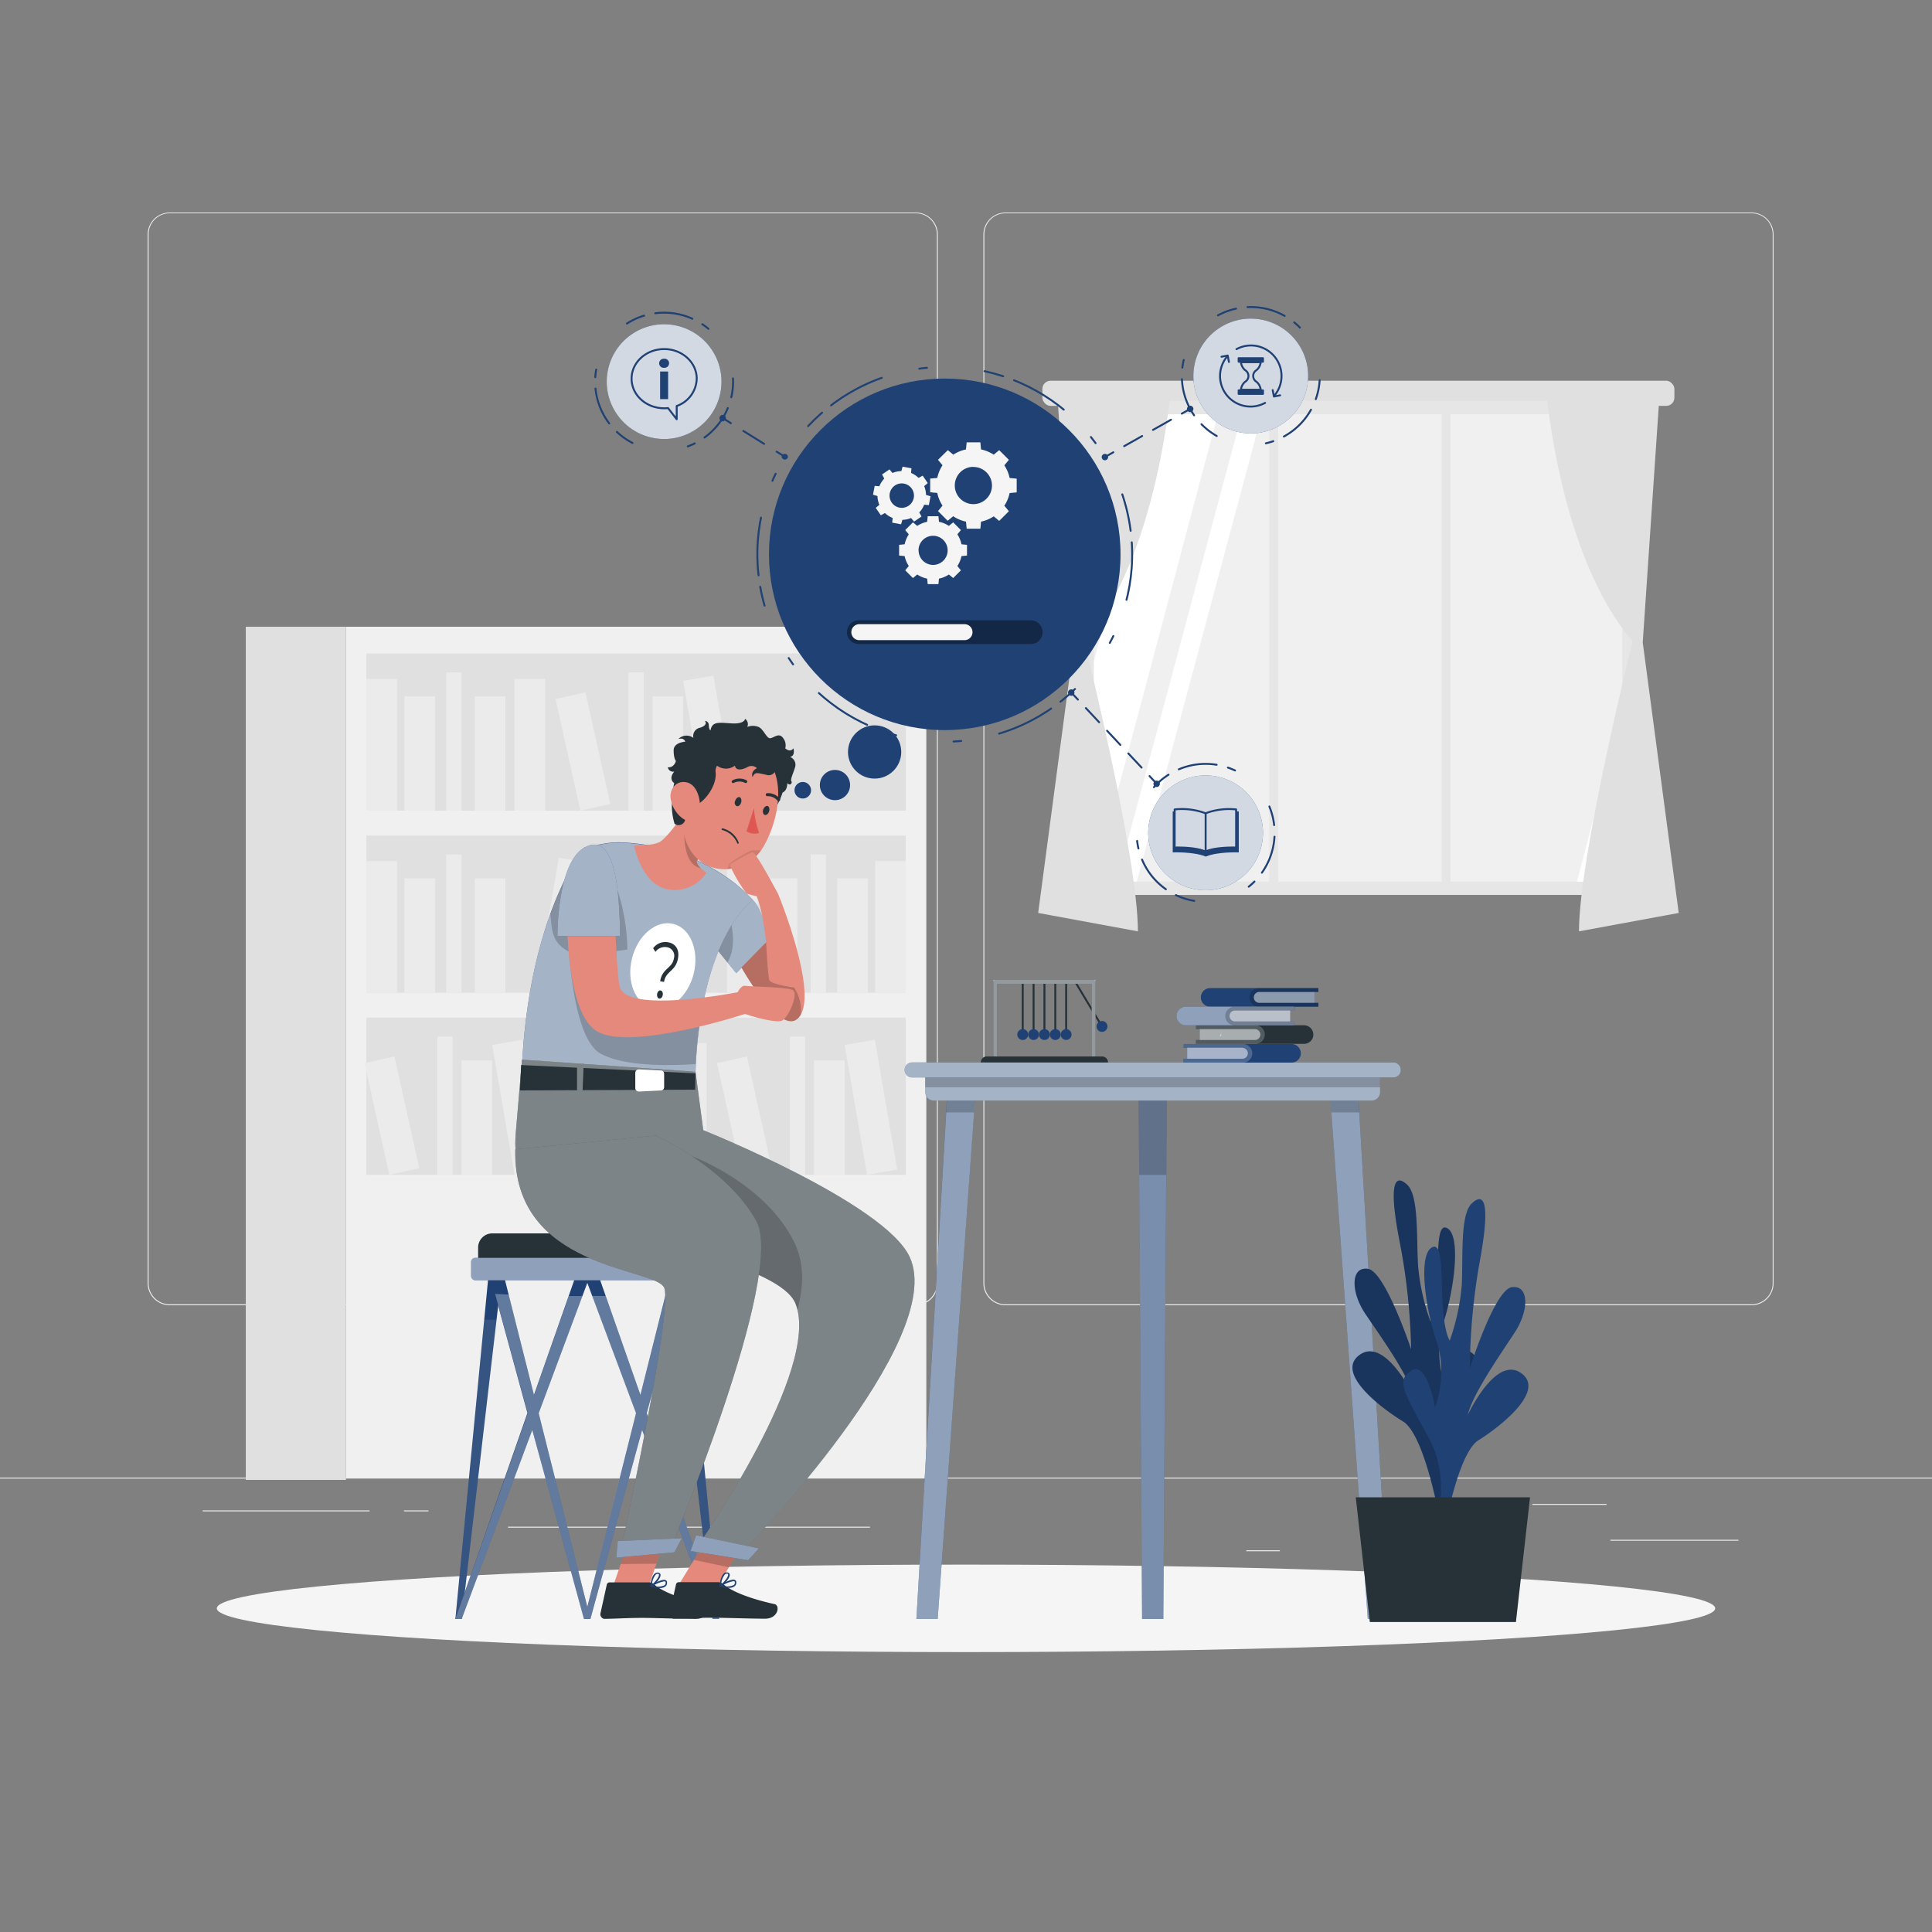 <svg xmlns="http://www.w3.org/2000/svg" viewBox="0 0 500 500"><rect x="0" y="0" width="500" height="500" fill="#808080" stroke="none"/><g id="freepik--background-complete--inject-22"><rect y="382.4" width="500" height="0.25" style="fill:#ebebeb"></rect><rect x="416.78" y="398.49" width="33.12" height="0.25" style="fill:#ebebeb"></rect><rect x="322.53" y="401.21" width="8.69" height="0.25" style="fill:#ebebeb"></rect><rect x="396.59" y="389.21" width="19.19" height="0.25" style="fill:#ebebeb"></rect><rect x="52.46" y="390.89" width="43.19" height="0.25" style="fill:#ebebeb"></rect><rect x="104.56" y="390.89" width="6.33" height="0.25" style="fill:#ebebeb"></rect><rect x="131.47" y="395.11" width="93.68" height="0.25" style="fill:#ebebeb"></rect><path d="M237,337.8H43.91a5.71,5.71,0,0,1-5.7-5.71V60.66A5.71,5.71,0,0,1,43.91,55H237a5.71,5.71,0,0,1,5.71,5.71V332.09A5.71,5.71,0,0,1,237,337.8ZM43.91,55.2a5.46,5.46,0,0,0-5.45,5.46V332.09a5.46,5.46,0,0,0,5.45,5.46H237a5.47,5.47,0,0,0,5.46-5.46V60.66A5.47,5.47,0,0,0,237,55.2Z" style="fill:#ebebeb"></path><path d="M453.31,337.8H260.21a5.72,5.72,0,0,1-5.71-5.71V60.66A5.72,5.72,0,0,1,260.21,55h193.1A5.71,5.71,0,0,1,459,60.66V332.09A5.71,5.71,0,0,1,453.31,337.8ZM260.21,55.2a5.47,5.47,0,0,0-5.46,5.46V332.09a5.47,5.47,0,0,0,5.46,5.46h193.1a5.47,5.47,0,0,0,5.46-5.46V60.66a5.47,5.47,0,0,0-5.46-5.46Z" style="fill:#ebebeb"></path><rect x="89.52" y="162.2" width="150.21" height="220.23" style="fill:#f0f0f0"></rect><rect x="94.83" y="169.13" width="139.59" height="40.67" style="fill:#e0e0e0"></rect><rect x="94.83" y="175.72" width="7.93" height="34.09" style="fill:#ebebeb"></rect><rect x="133.17" y="175.72" width="7.93" height="34.09" style="fill:#ebebeb"></rect><rect x="179.65" y="175.29" width="7.93" height="34.09" transform="translate(-30 33.98) rotate(-9.78)" style="fill:#ebebeb"></rect><rect x="104.66" y="180.21" width="7.93" height="29.6" style="fill:#ebebeb"></rect><rect x="122.88" y="180.21" width="7.93" height="29.6" style="fill:#ebebeb"></rect><rect x="168.89" y="180.21" width="7.93" height="29.6" style="fill:#ebebeb"></rect><rect x="146.89" y="179.7" width="7.93" height="29.6" transform="translate(-38.6 37.35) rotate(-12.53)" style="fill:#ebebeb"></rect><rect x="115.48" y="174.02" width="3.96" height="35.78" style="fill:#ebebeb"></rect><rect x="162.64" y="174.02" width="3.96" height="35.78" style="fill:#ebebeb"></rect><rect x="94.83" y="216.24" width="139.59" height="40.67" transform="translate(329.25 473.16) rotate(180)" style="fill:#e0e0e0"></rect><rect x="226.49" y="222.83" width="7.93" height="34.09" transform="translate(460.91 479.75) rotate(180)" style="fill:#ebebeb"></rect><rect x="188.15" y="222.83" width="7.93" height="34.09" transform="translate(384.23 479.75) rotate(180)" style="fill:#ebebeb"></rect><rect x="141.67" y="222.4" width="7.93" height="34.09" transform="translate(248.48 500.15) rotate(-170.22)" style="fill:#ebebeb"></rect><rect x="216.67" y="227.32" width="7.93" height="29.6" transform="translate(441.26 484.24) rotate(180)" style="fill:#ebebeb"></rect><rect x="198.44" y="227.32" width="7.93" height="29.6" transform="translate(404.81 484.24) rotate(180)" style="fill:#ebebeb"></rect><rect x="152.43" y="227.32" width="7.93" height="29.6" transform="translate(312.8 484.24) rotate(180)" style="fill:#ebebeb"></rect><rect x="174.43" y="226.81" width="7.93" height="29.6" transform="translate(300.14 516.17) rotate(-167.47)" style="fill:#ebebeb"></rect><rect x="209.81" y="221.14" width="3.96" height="35.78" transform="translate(423.58 478.06) rotate(180)" style="fill:#ebebeb"></rect><rect x="162.64" y="221.14" width="3.96" height="35.78" transform="translate(329.25 478.06) rotate(180)" style="fill:#ebebeb"></rect><rect x="94.83" y="222.83" width="7.93" height="34.09" style="fill:#ebebeb"></rect><rect x="104.66" y="227.32" width="7.93" height="29.6" style="fill:#ebebeb"></rect><rect x="122.88" y="227.32" width="7.93" height="29.6" style="fill:#ebebeb"></rect><rect x="115.48" y="221.14" width="3.96" height="35.78" style="fill:#ebebeb"></rect><rect x="94.83" y="263.36" width="139.59" height="40.67" style="fill:#e0e0e0"></rect><rect x="174.95" y="269.94" width="7.93" height="34.09" style="fill:#ebebeb"></rect><rect x="221.43" y="269.52" width="7.93" height="34.09" transform="translate(-45.4 42.45) rotate(-9.78)" style="fill:#ebebeb"></rect><rect x="146.43" y="274.44" width="7.93" height="29.6" style="fill:#ebebeb"></rect><rect x="164.66" y="274.44" width="7.93" height="29.6" style="fill:#ebebeb"></rect><rect x="210.66" y="274.44" width="7.93" height="29.6" style="fill:#ebebeb"></rect><rect x="188.67" y="273.93" width="7.93" height="29.6" transform="translate(-58.04 48.66) rotate(-12.53)" style="fill:#ebebeb"></rect><rect x="157.26" y="268.25" width="3.96" height="35.78" style="fill:#ebebeb"></rect><rect x="204.42" y="268.25" width="3.96" height="35.78" style="fill:#ebebeb"></rect><rect x="130.2" y="269.52" width="7.93" height="34.09" transform="translate(-46.72 26.95) rotate(-9.78)" style="fill:#ebebeb"></rect><rect x="119.44" y="274.44" width="7.93" height="29.6" style="fill:#ebebeb"></rect><rect x="97.44" y="273.93" width="7.93" height="29.6" transform="translate(-60.21 28.87) rotate(-12.53)" style="fill:#ebebeb"></rect><rect x="113.19" y="268.25" width="3.96" height="35.78" style="fill:#ebebeb"></rect><rect x="63.61" y="162.2" width="25.91" height="220.8" transform="translate(153.13 545.2) rotate(180)" style="fill:#e0e0e0"></rect><rect x="269.77" y="98.53" width="163.56" height="6.51" rx="2.12" style="fill:#e0e0e0"></rect><rect x="279.49" y="103.71" width="144.13" height="127.9" style="fill:#e6e6e6"></rect><rect x="283.1" y="107.21" width="136.73" height="120.95" style="fill:#f0f0f0"></rect><polygon points="315.19 107.21 283.1 227.9 283.1 171.19 300.04 107.21 315.19 107.21" style="fill:#fff"></polygon><polygon points="326.55 107.21 294.18 228.16 289.01 228.16 321.38 107.21 326.55 107.21" style="fill:#fff"></polygon><polygon points="419.83 183.53 419.83 202.86 413.28 228.16 408.11 228.16 419.83 183.53" style="fill:#fff"></polygon><rect x="328.48" y="105.04" width="2.3" height="125.83" style="fill:#e6e6e6"></rect><rect x="373.12" y="105.04" width="2.3" height="125.83" style="fill:#e6e6e6"></rect><path d="M400.13,100.61s3.31,43.27,22.39,65.32c0,0-13.89,55.69-13.88,75.1l25.81-4.76-9.31-70,4.45-65.64Z" style="fill:#e0e0e0"></path><path d="M303,100.61s-3.32,43.27-22.39,65.32c0,0,13.89,55.69,13.88,75.1l-25.81-4.76,9.3-70-4.45-65.64Z" style="fill:#e0e0e0"></path></g><g id="freepik--Shadow--inject-22"><ellipse id="freepik--path--inject-22" cx="250" cy="416.24" rx="193.89" ry="11.32" style="fill:#f5f5f5"></ellipse></g><g id="freepik--Table--inject-22"><polygon points="295.57 419 301.07 419 301.97 281.39 294.67 281.39 295.57 419" style="fill:#1F4174"></polygon><polygon points="294.67 281.61 294.81 303.81 295.57 419 301.07 419 301.82 303.81 301.97 281.61 294.67 281.61" style="fill:#fff;opacity:0.4;isolation:isolate"></polygon><polygon points="294.67 281.61 294.81 304.06 301.82 304.06 301.97 281.61 294.67 281.61" style="opacity:0.2;isolation:isolate"></polygon><polygon points="237.16 419 242.67 419 252.55 281.39 245.25 281.39 237.16 419" style="fill:#1F4174"></polygon><polygon points="237.16 419 242.67 419 252.07 288.22 252.55 281.61 245.25 281.61 244.86 288.22 237.16 419" style="fill:#fff;opacity:0.5;isolation:isolate"></polygon><polygon points="244.86 287.89 252.07 287.89 252.55 281.61 245.25 281.61 244.86 287.89" style="opacity:0.2;isolation:isolate"></polygon><polygon points="353.98 419 359.48 419 351.39 281.39 344.09 281.39 353.98 419" style="fill:#1F4174"></polygon><polygon points="344.09 281.61 344.58 288.22 353.98 419 359.48 419 351.79 288.22 351.39 281.61 344.09 281.61" style="fill:#fff;opacity:0.5;isolation:isolate"></polygon><polygon points="351.39 281.61 344.09 281.61 344.58 287.89 351.79 287.89 351.39 281.61" style="opacity:0.2;isolation:isolate"></polygon><path d="M241.63,277.94H355a2.16,2.16,0,0,1,2.16,2.16v4.73a0,0,0,0,1,0,0H239.47a0,0,0,0,1,0,0V280.1A2.16,2.16,0,0,1,241.63,277.94Z" transform="translate(596.64 562.77) rotate(180)" style="fill:#1F4174"></path><path d="M241.63,277.94H355a2.16,2.16,0,0,1,2.16,2.16v4.73a0,0,0,0,1,0,0H239.47a0,0,0,0,1,0,0V280.1A2.16,2.16,0,0,1,241.63,277.94Z" transform="translate(596.64 562.77) rotate(180)" style="fill:#fff;opacity:0.6;isolation:isolate"></path><rect x="239.47" y="277.94" width="117.71" height="3.45" transform="translate(596.64 559.33) rotate(180)" style="opacity:0.2;isolation:isolate"></rect><path d="M236.06,278.84H360.58a1.94,1.94,0,0,0,1.95-1.94h0a1.94,1.94,0,0,0-1.95-1.94H236.06a1.94,1.94,0,0,0-1.94,1.94h0A1.94,1.94,0,0,0,236.06,278.84Z" style="fill:#1F4174"></path><path d="M236.06,278.84H360.58a1.94,1.94,0,0,0,1.95-1.94h0a1.94,1.94,0,0,0-1.95-1.94H236.06a1.94,1.94,0,0,0-1.94,1.94h0A1.94,1.94,0,0,0,236.06,278.84Z" style="fill:#fff;opacity:0.6;isolation:isolate"></path><path d="M307.24,271.15V274h-1v1h28a2.39,2.39,0,0,0,1.7-.7,2.36,2.36,0,0,0,.71-1.7,2.41,2.41,0,0,0-2.41-2.41h-28v1Z" style="fill:#1F4174"></path><path d="M307.24,271.15V274h-1v1h15.45a2.43,2.43,0,0,0,1.7-.7,2.41,2.41,0,0,0-1.7-4.11H306.2v1Z" style="fill:#fff;opacity:0.2;isolation:isolate"></path><path d="M321.65,271.15H307.24V274h14.41a1.41,1.41,0,0,0,0-2.81Z" style="fill:#fff;opacity:0.5;isolation:isolate"></path><path d="M310.48,266.34v2.81h-1v1h28a2.39,2.39,0,0,0,1.7-.7,2.36,2.36,0,0,0,.71-1.7,2.41,2.41,0,0,0-2.41-2.41h-28v1Z" style="fill:#263238"></path><path d="M310.48,266.34v2.81h-1v1h15.45a2.43,2.43,0,0,0,1.7-.7,2.41,2.41,0,0,0-1.7-4.11H309.44v1Z" style="fill:#fff;opacity:0.2;isolation:isolate"></path><path d="M324.89,266.34H310.48v2.81h14.41a1.41,1.41,0,0,0,0-2.81Z" style="fill:#fff;opacity:0.5;isolation:isolate"></path><path d="M340.19,259.53v-2.81h1v-1h-28a2.39,2.39,0,0,0-1.7.7,2.36,2.36,0,0,0-.71,1.7,2.41,2.41,0,0,0,2.41,2.41h28v-1Z" style="fill:#1F4174"></path><path d="M340.19,259.53v-2.81h1v-1H325.78a2.43,2.43,0,0,0-1.7.7,2.41,2.41,0,0,0,1.7,4.11h15.45v-1Z" style="opacity:0.2;isolation:isolate"></path><path d="M325.78,259.53h14.41v-2.81H325.78a1.41,1.41,0,0,0,0,2.81Z" style="fill:#fff;opacity:0.5;isolation:isolate"></path><path d="M333.91,261.53v2.81h1v1h-28a2.39,2.39,0,0,1-1.7-.7,2.36,2.36,0,0,1-.71-1.7,2.41,2.41,0,0,1,2.41-2.41h28v1Z" style="fill:#1F4174"></path><path d="M333.91,261.53v2.81h1v1h-28a2.39,2.39,0,0,1-1.7-.7,2.36,2.36,0,0,1-.71-1.7,2.41,2.41,0,0,1,2.41-2.41h28v1Z" style="fill:#fff;opacity:0.5;isolation:isolate"></path><path d="M333.91,261.53v2.81h1v1H319.5a2.43,2.43,0,0,1-1.7-.7,2.41,2.41,0,0,1,1.7-4.11H335v1Z" style="opacity:0.2;isolation:isolate"></path><path d="M319.5,261.53h14.41v2.81H319.5a1.41,1.41,0,0,1,0-2.81Z" style="fill:#fff;opacity:0.5;isolation:isolate"></path><path d="M316.05,266.75v1.4h-.55C315.81,268.15,316.05,267.52,316.05,266.75Z" style="fill:#fff;opacity:0.5;isolation:isolate"></path><line x1="285.2" y1="265.64" x2="278.21" y2="254.01" style="fill:none;stroke:#263238;stroke-linecap:round;stroke-linejoin:round;stroke-width:0.5px"></line><circle cx="285.2" cy="265.64" r="1.41" style="fill:#1F4174"></circle><line x1="264.68" y1="267.74" x2="264.68" y2="254.11" style="fill:none;stroke:#263238;stroke-linecap:round;stroke-linejoin:round;stroke-width:0.5px"></line><line x1="267.49" y1="267.74" x2="267.49" y2="254.11" style="fill:none;stroke:#263238;stroke-linecap:round;stroke-linejoin:round;stroke-width:0.5px"></line><line x1="270.3" y1="267.74" x2="270.3" y2="254.11" style="fill:none;stroke:#263238;stroke-linecap:round;stroke-linejoin:round;stroke-width:0.5px"></line><line x1="273.11" y1="267.74" x2="273.11" y2="254.11" style="fill:none;stroke:#263238;stroke-linecap:round;stroke-linejoin:round;stroke-width:0.5px"></line><line x1="275.92" y1="267.74" x2="275.92" y2="254.11" style="fill:none;stroke:#263238;stroke-linecap:round;stroke-linejoin:round;stroke-width:0.5px"></line><polyline points="257.57 273.96 257.57 254.11 283.02 254.11 283.02 273.96" style="fill:none;stroke:#263238;stroke-linecap:round;stroke-linejoin:round"></polyline><polyline points="257.57 273.96 257.57 254.11 283.02 254.11 283.02 273.96" style="fill:none;stroke:#fff;stroke-miterlimit:10;opacity:0.5;isolation:isolate"></polyline><path d="M285.21,273.41H255.38a1.54,1.54,0,0,0-1.55,1.55h32.93A1.54,1.54,0,0,0,285.21,273.41Z" style="fill:#263238"></path><circle cx="264.68" cy="267.74" r="1.41" style="fill:#1F4174"></circle><circle cx="267.49" cy="267.74" r="1.4" style="fill:#1F4174"></circle><circle cx="270.3" cy="267.74" r="1.41" style="fill:#1F4174"></circle><circle cx="273.11" cy="267.74" r="1.41" style="fill:#1F4174"></circle><circle cx="275.92" cy="267.74" r="1.4" style="fill:#1F4174"></circle></g><g id="freepik--Plant--inject-22"><path d="M375.21,391.26S369.61,379,376,367s8.26-14.9,4.18-17.37-6,9.65-6,9.65-3.44-8.34-.6-17.06,4.63-22.94.75-24.46-.74,17.72-4.11,24.29A56.68,56.68,0,0,1,367,327.7c-.46-7,.26-18.2-2.8-21.07s-5-.88-2,14.58a161,161,0,0,1,3,28S358.49,329,354,328.37s-4.46,6-.63,11.68,11.19,15.91,12.4,21.16c0,0-7.3-15.27-13.87-10.59s5.71,13.9,11.19,17.23,9.28,24.22,9.28,24.22Z" style="fill:#1F4174"></path><path d="M375.21,391.26S369.61,379,376,367s8.26-14.9,4.18-17.37-6,9.65-6,9.65-3.44-8.34-.6-17.06,4.63-22.94.75-24.46-.74,17.72-4.11,24.29A56.68,56.68,0,0,1,367,327.7c-.46-7,.26-18.2-2.8-21.07s-5-.88-2,14.58a161,161,0,0,1,3,28S358.49,329,354,328.37s-4.46,6-.63,11.68,11.19,15.91,12.4,21.16c0,0-7.3-15.27-13.87-10.59s5.71,13.9,11.19,17.23,9.28,24.22,9.28,24.22Z" style="opacity:0.2;isolation:isolate"></path><path d="M370.79,396.28S376.25,384,369.7,372s-8.45-14.77-4.39-17.31,6.07,9.56,6.07,9.56,3.34-8.39.4-17.07-4.9-22.86-1-24.44.95,17.71,4.4,24.22a56.52,56.52,0,0,0,3.12-14.36c.38-7-.48-18.19,2.55-21.11s5-1,2.19,14.55a162.49,162.49,0,0,0-2.65,28.08s6.41-20.38,10.87-21,4.53,5.91.78,11.67-11,16.07-12.15,21.34c0,0,7.12-15.38,13.74-10.8s-5.55,14-11,17.4-9,24.36-9,24.36Z" style="fill:#1F4174"></path><polygon points="395.97 387.5 350.87 387.5 354.51 419.78 392.32 419.78 395.97 387.5" style="fill:#263238"></polygon></g><g id="freepik--Character--inject-22"><polygon points="117.85 419 119.48 419 130.02 328.54 126.52 329.03 117.85 419" style="fill:#1F4174"></polygon><polygon points="177.4 329.03 173.91 328.54 184.45 419 186.08 419 177.4 329.03" style="fill:#1F4174"></polygon><g style="opacity:0.1"><polygon points="125.32 341.52 117.85 419 119.48 419 128.5 341.52 125.32 341.52" style="fill:#fff"></polygon><polygon points="175.42 341.52 184.45 419 186.08 419 178.61 341.52 175.42 341.52" style="fill:#fff"></polygon></g><path d="M186.08,419l-18.7-53.3,10-36.67-3.49-.49L165.74,361l-11.4-32.49-2.38.33-2.37-.33L138.19,361,130,328.54l-3.5.49,10,36.67L117.85,419h1.63l18.27-48.92L151.13,419h1.67l13.38-48.92L184.45,419ZM152,415.84l-12.59-50.1L152,332l12.6,33.72Z" style="fill:#1F4174"></path><path d="M127.4,319.2h49.12a3.66,3.66,0,0,1,3.66,3.66v6.62a0,0,0,0,1,0,0H123.74a0,0,0,0,1,0,0v-6.62A3.66,3.66,0,0,1,127.4,319.2Z" style="fill:#263238"></path><rect x="121.92" y="325.53" width="60.09" height="5.8" rx="1.05" style="fill:#1F4174"></rect><rect x="121.92" y="325.53" width="60.09" height="5.8" rx="1.05" style="fill:#fff;opacity:0.5"></rect><path d="M175.72,335.18l-3.5.07L165.74,361l-9-25.61h-3.51l11.32,30.32L152,415.84l-12.59-50.1,11.32-30.32-3.51,0-9,25.63-6.55-26c-1.24-.06-2.42-.13-3.54-.2l8.45,30.91L117.85,419h1.63l18.27-48.92L151.13,419h1.67l13.38-48.92L184.45,419h1.63l-18.7-53.3Z" style="fill:#fff;opacity:0.3"></path><g id="freepik--group--inject-22"><path d="M194.74,232.83c2.43,2,4.37,10.31,4.37,10.31l-8.57,8.72-7.81-9.61S189.25,228.34,194.74,232.83Z" style="fill:#1F4174"></path><path d="M199.11,243.15l-8.57,8.72-2.28-2.8-5.53-6.81a33.86,33.86,0,0,1,5.25-7.89c2.08-2.12,4.51-3.38,6.76-1.54C197.17,234.81,199.11,243.15,199.11,243.15Z" style="fill:#fff;opacity:0.6;isolation:isolate"></path><path d="M188.26,249.07l-5.53-6.81a33.86,33.86,0,0,1,5.25-7.89S191.62,243.74,188.26,249.07Z" style="opacity:0.2;isolation:isolate"></path><path d="M179.93,280.43c.07-8.71,1.4-35.3,14.81-47.61a39.75,39.75,0,0,0-8.35-6.88,50.49,50.49,0,0,0-22.19-7.68c-5.33-.54-6.32-.31-13,1.1,0,0-15.21,18.17-16.29,61.07Z" style="fill:#1F4174"></path><path d="M179.93,280.43c0-1.32,0-3,.16-5.05a115.31,115.31,0,0,1,1.38-12.89c1.76-10.5,5.47-22.5,13.27-29.66A39.5,39.5,0,0,0,186.4,226a50.58,50.58,0,0,0-22.2-7.68c-5.33-.54-6.32-.32-13,1.1a42.71,42.71,0,0,0-4.39,7.07,81.85,81.85,0,0,0-4.39,10.1c-3.6,9.89-7,24.32-7.52,43.89Z" style="fill:#fff;opacity:0.6;isolation:isolate"></path><path d="M179.53,252c-1.51,6-6.3,10-10.71,8.89S162.06,254,163.57,248s6.3-10,10.71-8.89S181,246,179.53,252Z" style="fill:#fff"></path><path d="M174.41,248a2.25,2.25,0,0,0-1.84-2.87,3,3,0,0,0-2.94,1.22l-.6-.94a3.88,3.88,0,0,1,3.82-1.56c2,.32,3,1.9,2.63,4.09-.57,3.5-3.15,3.25-3.63,6.18l-1-.17C171.37,250.55,174,250.66,174.41,248Zm-4.35,9.25c.1-.59.49-1,.9-.92s.66.57.56,1.16-.49,1-.91.95S170,257.81,170.06,257.23Z" style="fill:#263238"></path><path d="M160,260.24c-1.36-1.14-2.84-4.9-4.22-9.4,4.2.36,3.73-4.7,3.73-4.7l2.85-.39a52,52,0,0,0-2.57-15.44c-1.29-4-8.86-3.88-13-3.87a81.85,81.85,0,0,0-4.39,10.1c.49,3.28,0,7.34,4.83,9.73.84,10.63,3,23.67,8.32,26.48,6.16,3.24,17.48,3.1,24.48,2.62a115.31,115.31,0,0,1,1.38-12.89C174.76,262.67,162.88,262.64,160,260.24Z" style="opacity:0.2;isolation:isolate"></path><path d="M154.08,220.62c5.89-1.25,4.72,27.39,6.3,34.68s31.08,1.39,31.08,1.39l1.36,5.72S163.53,272,154.65,267c-7.92-4.41-8.11-27.19-7.92-35.3S151.43,221.18,154.08,220.62Z" style="fill:#e4897b"></path><path d="M181.43,224.72a11.59,11.59,0,0,0,1.39,1.12,9.64,9.64,0,0,1-9.89,4.33c-6.85-1.08-8.83-11.32-8.83-11.32s4.47.05,6.46-.86,6.16-7.06,6.16-7.06L178,212l7.76,6.71s-5.54,3.16-5.41,4.35A3.17,3.17,0,0,0,181.43,224.72Z" style="fill:#e4897b"></path><path d="M180.32,223.07a3.17,3.17,0,0,0,1.11,1.65c-5.81-1.19-4.1-12.67-4.1-12.67l.64,0,7.76,6.71S180.19,221.88,180.32,223.07Z" style="opacity:0.2;isolation:isolate"></path><path d="M203.44,199.4s.13,9.55-6.5,13.11-3.76-17.62-3.76-17.62Z" style="fill:#263238"></path><path d="M198.93,216.45a25.45,25.45,0,0,1-1.46,2.86c-.17.27-.33.53-.51.77l-.18.24a11.58,11.58,0,0,1-7.28,4.46,13.15,13.15,0,0,1-1.39.16,10.32,10.32,0,0,1-9.72-5.4,3.24,3.24,0,0,1-.2-.36c-2.73-5.27-1.17-9.88.83-17.89a11.3,11.3,0,0,1,18.23-6.1C203.09,200,201.91,209.69,198.93,216.45Z" style="fill:#e4897b"></path><path d="M190.28,207.24a1,1,0,0,0,.39,1.39c.43.14.93-.28,1.13-.92s0-1.27-.4-1.4S190.49,206.59,190.28,207.24Z" style="fill:#263238"></path><path d="M197.52,209.51c-.24.62,0,1.27.4,1.4s.92-.29,1.12-.93,0-1.27-.39-1.39S197.72,208.9,197.52,209.51Z" style="fill:#263238"></path><path d="M195.12,209.1a24.14,24.14,0,0,0,1.34,6.45,3.9,3.9,0,0,1-3.26-.4Z" style="fill:#de5753"></path><path d="M189.53,202.6a.4.4,0,0,0,.41,0,3.18,3.18,0,0,1,2.85,0,.39.39,0,0,0,.53-.13.38.38,0,0,0-.13-.54h0a3.92,3.92,0,0,0-3.59,0,.39.39,0,0,0-.2.52h0A.53.53,0,0,0,189.53,202.6Z" style="fill:#263238"></path><path d="M187,214.37h0a6,6,0,0,1,4.18,3.7.21.21,0,0,1-.13.26.2.2,0,0,1-.26-.12v0a5.77,5.77,0,0,0-3.9-3.41.2.2,0,0,1-.15-.24v0a.22.22,0,0,1,.24-.16Z" style="fill:#263238"></path><path d="M201.53,207.31a.37.37,0,0,0,.23-.05.39.39,0,0,0,.06-.55h0a3.9,3.9,0,0,0-3.3-1.44.39.39,0,0,0-.34.44h0a.39.39,0,0,0,.44.34h0a3.19,3.19,0,0,1,2.6,1.18A.41.41,0,0,0,201.53,207.31Z" style="fill:#263238"></path><path d="M174.57,213.17h0a1.71,1.71,0,0,0,2.76-1.12c.28-2.59,1-4.81,1.71-4.82,1.16,0,.89,1.28.89,1.28,2.75-1.24,5.63-5.39,5.27-8.64-.26-2.34,2.31-3.73,4.37-2.71,0,0-8-5.77-10.29-4s-5.36,7.6-5.4,15.08A16.07,16.07,0,0,0,174.57,213.17Z" style="fill:#263238"></path><path d="M173.56,206.66a7.86,7.86,0,0,0,3.1,5.14c2.23,1.61,4.3-.15,4.49-2.75.14-2.32-.81-6-3.44-6.58S173.21,204.14,173.56,206.66Z" style="fill:#e4897b"></path><path d="M183.88,189c.46-2.51,2.49-1.92,5.69-1.78s3.25-1.19,3.25-1.19a1.66,1.66,0,0,1,.56,2.11,3.87,3.87,0,0,1,3.08.06c1.33.8,2,3.1,3,2.84s2.24-1.47,3.23,0a3,3,0,0,1,.53,2.63s1.25,1.21,2.11,0c0,0,.59,1.9-.86,2.23a2.15,2.15,0,0,1,1.32,2.57c-.53,1.85-1.45,3.41-.86,3.91,0,0-.2,1.21-1.18.3,0,0,.11,2.4-1.82,2.58,0,0,.36-3.82-1.09-6.39a1.9,1.9,0,0,1-2.55,1.64c-2.39-.46-2.89-.85-3.53.6,0,0-.64-1.39,1.14-2.31a2.07,2.07,0,0,0-2.5-.26c-1.52.79-3,.92-3.2-.4,0,0-2.6,2.18-5.54-.72s-9.27,2.62-10.16,5.26c0,0-1.65-1,0-3a1.4,1.4,0,0,1-1.68-1.12s1.46.33,2.11-1.59c0,0-.59-.66-.59-2.77s3-2.24,3-2.24-.19-1.12-1.77-.72a3,3,0,0,1,3.89-.27,2.15,2.15,0,0,1,1.7-2.63c2.26-.73,1.27-1.78,1.27-1.78a1.05,1.05,0,0,1,1,1.05C183.51,189.05,183.88,189,183.88,189Z" style="fill:#263238"></path><path d="M151.23,219.36c5.21-2.9,9.06,1.73,9.25,22.89H144.26S144.11,223.34,151.23,219.36Z" style="fill:#1F4174"></path><path d="M151.23,219.36c5.21-2.9,9.06,1.73,9.25,22.89H144.26S144.11,223.34,151.23,219.36Z" style="fill:#fff;opacity:0.6;isolation:isolate"></path><path d="M197,220.08l-.18.24a11.58,11.58,0,0,1-7.28,4.46,13.15,13.15,0,0,1-1.39.16,4.41,4.41,0,0,0,.52-1.12c.07-.72,5.24-3.58,5.83-3.72C194.77,220,197,220.08,197,220.08Z" style="opacity:0.1;isolation:isolate"></path><path d="M207.24,262.6a2.2,2.2,0,0,1-.15.26c-4.49,6.76-15.21-12.49-15.21-12.49l6.39-6.49s-.79-8-2.44-11.94a22.15,22.15,0,0,1-2.63-.71,38.14,38.14,0,0,1-4.38-7.47s5.15-3.18,6-3.18,6.57,10.8,6.57,10.8S211.32,255.5,207.24,262.6Z" style="fill:#e4897b"></path><path d="M207.24,262.6a2.2,2.2,0,0,1-.15.26c-4.49,6.76-15.21-12.49-15.21-12.49l6.39-6.49s.44,8.66.84,9.78,6.4,1.91,6.4,1.91A10.78,10.78,0,0,1,207.24,262.6Z" style="opacity:0.2;isolation:isolate"></path><path d="M190.17,258.33s1.27-3.45,2.65-3.21,10.49.29,12.27,1.06-1.07,7.3-2.77,8-10.17-1.65-11.51-2.66S190.17,258.33,190.17,258.33Z" style="fill:#e4897b"></path><polygon points="174.91 411.39 183.95 413.3 193.61 397.42 184.57 395.51 174.91 411.39" style="fill:#e4897b"></polygon><path d="M185.78,409.47H175.66a.73.73,0,0,0-.71.57l-1.64,7.42a1.22,1.22,0,0,0,.95,1.45l.27,0c3.27-.05,5.65-.25,9.76-.25,2.54,0,10.17.26,13.67.26s3.95-3.45,2.52-3.77c-6.42-1.4-11.25-3.34-13.3-5.18A2,2,0,0,0,185.78,409.47Z" style="fill:#263238"></path><path d="M186.35,410.63a.22.22,0,0,1-.15-.17.18.18,0,0,1,.1-.19c.29-.2,3-1.85,3.91-1.37a.57.57,0,0,1,.33.55,1.16,1.16,0,0,1-.41,1.06,2.45,2.45,0,0,1-1.6.42A10,10,0,0,1,186.35,410.63Zm.57-.28a4,4,0,0,0,3-.15.79.79,0,0,0,.26-.71c0-.16-.07-.23-.12-.23a.47.47,0,0,0-.26-.05A8,8,0,0,0,186.92,410.35Z" style="fill:#1F4174"></path><path d="M186.3,410.67a.22.22,0,0,1-.1-.18c0-.12.21-2.51,1.18-3.3a1,1,0,0,1,.83-.25.65.65,0,0,1,.64.52c.17.88-1.49,2.71-2.35,3.18h-.1A.19.19,0,0,1,186.3,410.67Zm1.33-3.24a4.62,4.62,0,0,0-1,2.6c.85-.64,1.91-2,1.81-2.57,0,0,0-.2-.29-.2h-.09A.66.66,0,0,0,187.63,407.43Z" style="fill:#1F4174"></path><polygon points="184.57 395.51 193.61 397.42 188.62 405.61 179.59 403.7 184.57 395.51" style="opacity:0.2;isolation:isolate"></polygon><polygon points="157.72 413.28 166.95 413.2 172.99 395.63 163.75 395.7 157.72 413.28" style="fill:#e4897b"></polygon><path d="M167.86,409.52H157.75a.73.73,0,0,0-.71.57l-1.64,7.42a1.22,1.22,0,0,0,.94,1.45,1.24,1.24,0,0,0,.27,0c3.28-.05,5.66-.25,9.77-.25,2.53,0,10.17.26,13.67.26s3.95-3.45,2.52-3.77c-6.42-1.4-11.25-3.34-13.31-5.18A2,2,0,0,0,167.86,409.52Z" style="fill:#263238"></path><path d="M168.44,410.67a.19.19,0,0,1-.15-.17.19.19,0,0,1,.09-.19c.3-.19,3-1.84,3.91-1.36a.57.57,0,0,1,.34.55,1.16,1.16,0,0,1-.41,1.06,2.45,2.45,0,0,1-1.6.42A9.4,9.4,0,0,1,168.44,410.67Zm.57-.27a4.07,4.07,0,0,0,3-.15.85.85,0,0,0,.26-.71c0-.16-.07-.23-.13-.23a.51.51,0,0,0-.25-.06A8.15,8.15,0,0,0,169,410.4Z" style="fill:#1F4174"></path><path d="M168.38,410.72a.21.21,0,0,1-.09-.18c0-.12.21-2.51,1.17-3.3a1.07,1.07,0,0,1,.84-.25.64.64,0,0,1,.64.52c.17.88-1.5,2.71-2.35,3.17h-.1A.15.15,0,0,1,168.38,410.72Zm1.34-3.25a4.69,4.69,0,0,0-1,2.61c.86-.65,1.92-2,1.82-2.57,0-.06,0-.21-.29-.21h-.1A.77.77,0,0,0,169.72,407.47Z" style="fill:#1F4174"></path><polygon points="163.75 395.7 172.99 395.63 169.87 404.69 160.63 404.77 163.75 395.7" style="opacity:0.2;isolation:isolate"></polygon><path d="M133.56,292.21l1.53-18L180,277.38l2,15.11s47,18.84,53.44,32.85c9.89,21.55-42.77,75.71-42.77,75.71l-11.81-1.39s31.86-45.38,25-62.35c-4-9.81-41.09-16.42-41.09-16.42S130.5,321,133.56,292.21Z" style="fill:#263238"></path><path d="M192.67,401.06l-11.81-1.4s30-42.81,25.51-60.75a10.3,10.3,0,0,0-.51-1.6c-4-9.8-41.09-16.42-41.09-16.42A47.3,47.3,0,0,1,149.68,318c-8.75-3.31-17.75-10.44-16.12-25.82l1.53-18L180,277.39l2,15.1s47,18.84,53.44,32.85C245.33,346.89,192.67,401.06,192.67,401.06Z" style="fill:#fff;opacity:0.4;isolation:isolate"></path><path d="M206.37,338.91a10.3,10.3,0,0,0-.51-1.6c-4-9.8-41.09-16.42-41.09-16.42A47.3,47.3,0,0,1,149.68,318l29.53-18.73s19,7,26.43,22.41C208.28,327.23,207.93,333.34,206.37,338.91Z" style="opacity:0.2;isolation:isolate"></path><polygon points="193.64 403.78 178.72 401.4 180.16 397.34 196.39 400.72 193.64 403.78" style="fill:#1F4174"></polygon><polygon points="193.64 403.78 178.72 401.4 180.16 397.34 196.39 400.72 193.64 403.78" style="fill:#fff;opacity:0.5"></polygon><polygon points="151.01 276.4 150.78 282.13 179.92 282.01 179.99 277.78 151.01 276.4" style="fill:#263238"></polygon><polygon points="149.33 276.32 134.87 275.63 134.56 282.2 149.33 282.14 149.33 276.32" style="fill:#263238"></polygon><path d="M171.07,282.21l-5.66.28a.93.93,0,0,1-1-.87v-4a.92.92,0,0,1,1-.86l5.66.28a.85.85,0,0,1,.81.84v3.53A.86.86,0,0,1,171.07,282.21Z" style="fill:#fff"></path><path d="M169.76,293.88s18.39,8.3,26,22.15-22.49,85.37-22.49,85.37l-12.8.66s13.9-63.51,11.4-68.83-39.31-4.54-38.51-35.79Z" style="fill:#263238"></path><path d="M169.76,293.88s18.39,8.3,26,22.15-22.49,85.37-22.49,85.37l-12.8.66s13.9-63.51,11.4-68.83-39.31-4.54-38.51-35.79Z" style="fill:#fff;opacity:0.4;isolation:isolate"></path><polygon points="174.53 401.73 159.49 403.12 159.87 398.83 176.44 398.09 174.53 401.73" style="fill:#1F4174"></polygon><polygon points="174.53 401.73 159.49 403.12 159.87 398.83 176.44 398.09 174.53 401.73" style="fill:#fff;opacity:0.5"></polygon></g></g><g id="freepik--Icons--inject-22"><circle cx="312.01" cy="215.54" r="14.85" transform="translate(30.56 469.69) rotate(-76.72)" style="fill:#1F4174"></circle><circle cx="312.01" cy="215.54" r="17.85" transform="translate(-58.73 135.81) rotate(-22.5)" style="fill:none;stroke:#1F4174;stroke-linecap:round;stroke-linejoin:round;stroke-width:0.5px;stroke-dasharray:5,3,10,3,2,15"></circle><circle cx="312.01" cy="215.54" r="14.85" transform="translate(30.56 469.69) rotate(-76.72)" style="fill:#fff;opacity:0.8;isolation:isolate"></circle><path d="M320,210v9.38s-4.87-.2-7.76.94l-.19.07-.2-.07c-2.9-1.14-7.76-.94-7.76-.94V210l-.59,0v10.6s5.23-.21,8.34,1l.21.09.2-.09c3.11-1.21,8.34-1,8.34-1V210Z" style="fill:#1F4174"></path><path d="M312,210.48a17.44,17.44,0,0,0-8-1v9.87s4.87-.2,7.76.94l.2.07.19-.07c2.89-1.14,7.76-.94,7.76-.94v-9.87A17.33,17.33,0,0,0,312,210.48Z" style="fill:none;stroke:#1F4174;stroke-linecap:round;stroke-linejoin:round;stroke-width:0.5px"></path><line x1="312.02" y1="210.48" x2="312.02" y2="220.35" style="fill:none;stroke:#1F4174;stroke-linecap:round;stroke-linejoin:round;stroke-width:0.5px"></line><circle cx="171.88" cy="98.78" r="14.85" transform="translate(36.25 243.36) rotate(-76.72)" style="fill:#1F4174"></circle><path d="M163.64,114.61A17.85,17.85,0,1,1,187.71,107,17.87,17.87,0,0,1,163.64,114.61Z" style="fill:none;stroke:#1F4174;stroke-linecap:round;stroke-linejoin:round;stroke-width:0.5px;stroke-dasharray:4.916,2.95,9.832,2.95,1.966,14.748"></path><circle cx="171.88" cy="98.78" r="14.85" transform="translate(36.25 243.36) rotate(-76.72)" style="fill:#fff;opacity:0.8;isolation:isolate"></circle><path d="M170.59,94a1.18,1.18,0,0,1,1.28-1.16A1.17,1.17,0,0,1,173.16,94a1.19,1.19,0,0,1-1.29,1.19A1.17,1.17,0,0,1,170.59,94Zm.25,2.15h2.07v7.14h-2.07Z" style="fill:#1F4174"></path><path d="M180.31,98c0-4.23-3.78-7.66-8.43-7.66s-8.43,3.43-8.43,7.66,3.78,7.66,8.43,7.66c.35,0,.7,0,1-.06h0l2.25,2.9v-3.43h0A7.69,7.69,0,0,0,180.31,98Z" style="fill:none;stroke:#1F4174;stroke-linecap:round;stroke-linejoin:round;stroke-width:0.5px"></path><circle cx="323.71" cy="97.32" r="14.85" transform="translate(154.62 390.01) rotate(-76.72)" style="fill:#1F4174"></circle><path d="M314.89,112.83a17.85,17.85,0,1,1,24.34-6.7A17.86,17.86,0,0,1,314.89,112.83Z" style="fill:none;stroke:#1F4174;stroke-linecap:round;stroke-linejoin:round;stroke-width:0.5px;stroke-dasharray:5,3,10,3,2,15"></path><circle cx="323.71" cy="97.32" r="14.85" transform="translate(154.62 390.01) rotate(-76.72)" style="fill:#fff;opacity:0.8;isolation:isolate"></circle><path d="M325.18,98.8a1.74,1.74,0,0,1,0-3,3.18,3.18,0,0,0,1.09-2.06h-5.12a3.18,3.18,0,0,0,1.09,2.06,1.74,1.74,0,0,1,0,3,3.18,3.18,0,0,0-1.09,2.06h5.12A3.18,3.18,0,0,0,325.18,98.8Z" style="fill:none;stroke:#1F4174;stroke-linecap:round;stroke-linejoin:round;stroke-width:0.5px"></path><rect x="320.31" y="92.45" width="6.8" height="1.4" rx="0.22" style="fill:#1F4174"></rect><rect x="320.31" y="100.78" width="6.8" height="1.4" rx="0.22" style="fill:#1F4174"></rect><path d="M320,90.36a7.9,7.9,0,0,1,9.88,11.94" style="fill:none;stroke:#1F4174;stroke-linecap:round;stroke-linejoin:round;stroke-width:0.5px"></path><polyline points="329.37 100.96 329.69 102.62 331.3 102.31" style="fill:none;stroke:#1F4174;stroke-linecap:round;stroke-linejoin:round;stroke-width:0.5px"></polyline><path d="M327.4,104.27a7.9,7.9,0,0,1-9.88-11.94" style="fill:none;stroke:#1F4174;stroke-linecap:round;stroke-linejoin:round;stroke-width:0.5px"></path><polyline points="318.05 93.67 317.73 92.01 316.12 92.32" style="fill:none;stroke:#1F4174;stroke-linecap:round;stroke-linejoin:round;stroke-width:0.5px"></polyline><line x1="187.03" y1="108.2" x2="189.16" y2="109.52" style="fill:none;stroke:#1F4174;stroke-linecap:round;stroke-linejoin:round;stroke-width:0.5px"></line><line x1="192.38" y1="111.53" x2="199.37" y2="115.88" style="fill:none;stroke:#1F4174;stroke-linecap:round;stroke-linejoin:round;stroke-width:0.5px;stroke-dasharray:6.33,3.798"></line><line x1="200.98" y1="116.88" x2="203.1" y2="118.2" style="fill:none;stroke:#1F4174;stroke-linecap:round;stroke-linejoin:round;stroke-width:0.5px"></line><line x1="285.96" y1="118.28" x2="288.13" y2="117.05" style="fill:none;stroke:#1F4174;stroke-linecap:round;stroke-linejoin:round;stroke-width:0.5px"></line><line x1="290.93" y1="115.47" x2="304.45" y2="107.84" style="fill:none;stroke:#1F4174;stroke-linecap:round;stroke-linejoin:round;stroke-width:0.5px;stroke-dasharray:5.354,3.213"></line><line x1="305.85" y1="107.05" x2="308.02" y2="105.82" style="fill:none;stroke:#1F4174;stroke-linecap:round;stroke-linejoin:round;stroke-width:0.5px"></line><path d="M203.93,118.2a.83.83,0,0,1-1.65,0,.83.83,0,0,1,1.65,0Z" style="fill:#1F4174"></path><path d="M187.86,108.2a.83.83,0,1,1-.83-.82A.83.83,0,0,1,187.86,108.2Z" style="fill:#1F4174"></path><path d="M286.78,118.28a.83.83,0,1,1-.82-.82A.83.83,0,0,1,286.78,118.28Z" style="fill:#1F4174"></path><path d="M308.85,105.82A.83.83,0,1,1,308,105,.83.83,0,0,1,308.85,105.82Z" style="fill:#1F4174"></path><path d="M278.07,179.23a.83.83,0,1,1-.82-.82A.82.82,0,0,1,278.07,179.23Z" style="fill:#1F4174"></path><path d="M300.17,202.84a.83.83,0,1,1-.83-.82A.82.82,0,0,1,300.17,202.84Z" style="fill:#1F4174"></path><line x1="299.21" y1="202.68" x2="297.5" y2="200.85" style="fill:none;stroke:#1F4174;stroke-linecap:round;stroke-linejoin:round;stroke-width:0.5px"></line><line x1="295.44" y1="198.65" x2="279.99" y2="182.15" style="fill:none;stroke:#1F4174;stroke-linecap:round;stroke-linejoin:round;stroke-width:0.5px;stroke-dasharray:5.024,3.014"></line><line x1="278.96" y1="181.05" x2="277.25" y2="179.23" style="fill:none;stroke:#1F4174;stroke-linecap:round;stroke-linejoin:round;stroke-width:0.5px"></line><circle cx="244.5" cy="143.46" r="48.49" transform="translate(-26.18 59.24) rotate(-13.12)" style="fill:none;stroke:#1F4174;stroke-linecap:round;stroke-linejoin:round;stroke-width:0.5px;stroke-dasharray:5,3,15,10,2,15"></circle></g><g id="freepik--Process--inject-22"><circle cx="244.5" cy="143.46" r="45.49" style="fill:#1F4174"></circle><path d="M240.73,123.85v3.55l1.83.17a9.62,9.62,0,0,0,1.36,3.28l-1.17,1.42,2.51,2.51,1.42-1.18A9.44,9.44,0,0,0,250,135l.17,1.82h3.55l.17-1.82a9.44,9.44,0,0,0,3.28-1.37l1.42,1.18,2.51-2.51-1.18-1.42a9.44,9.44,0,0,0,1.37-3.28l1.83-.17v-3.55l-1.83-.18a9.39,9.39,0,0,0-1.37-3.27l1.18-1.42-2.51-2.51-1.42,1.17a9.42,9.42,0,0,0-3.28-1.36l-.17-1.83h-3.55l-.17,1.83a9.42,9.42,0,0,0-3.28,1.36l-1.42-1.17L242.75,119l1.17,1.41a9.7,9.7,0,0,0-1.36,3.28Zm11.17-3a4.81,4.81,0,1,1-4.8,4.8A4.8,4.8,0,0,1,251.9,120.82Z" style="fill:#f5f5f5"></path><path d="M243,149.75a7.23,7.23,0,0,0,2.57-1.07l1.11.92,2-2-.92-1.12a7.18,7.18,0,0,0,1.07-2.56l1.43-.14V141l-1.43-.14a7.3,7.3,0,0,0-1.07-2.57l.92-1.11-2-2-1.11.92a7.4,7.4,0,0,0-2.57-1.06l-.13-1.44h-2.78l-.14,1.44a7.48,7.48,0,0,0-2.57,1.06l-1.11-.92-2,2,.92,1.11a7.7,7.7,0,0,0-1.07,2.57l-1.43.14v2.78l1.43.14a7.56,7.56,0,0,0,1.07,2.56l-.92,1.12,2,2,1.11-.92a7.3,7.3,0,0,0,2.57,1.07l.14,1.43h2.78Zm-5.29-7.32a3.77,3.77,0,1,1,3.77,3.77A3.77,3.77,0,0,1,237.73,142.43Z" style="fill:#f5f5f5"></path><path d="M235.78,134.06l.78.93,1.93-1.32-.59-1.06a6,6,0,0,0,1.28-2l1.21.11.43-2.3-1.16-.33a6.55,6.55,0,0,0-.48-2.29l.93-.77-1.32-1.93-1.06.58a6.47,6.47,0,0,0-1.95-1.28l.11-1.2-2.3-.43-.33,1.16a6.09,6.09,0,0,0-2.29.48l-.77-.93-1.93,1.31.58,1.06a6.52,6.52,0,0,0-1.28,2l-1.2-.11-.44,2.29,1.16.34a6.25,6.25,0,0,0,.49,2.28l-.94.78,1.32,1.93,1.06-.59a6.16,6.16,0,0,0,2,1.28l-.12,1.21,2.3.43.34-1.16A6,6,0,0,0,235.78,134.06Zm-5.51-6.39a3.16,3.16,0,1,1,2.52,3.7A3.16,3.16,0,0,1,230.27,127.67Z" style="fill:#f5f5f5"></path><path d="M266.76,166.67H222.25a3.06,3.06,0,0,1-3.06-3.07h0a3.06,3.06,0,0,1,3.06-3.06h44.51a3.06,3.06,0,0,1,3.06,3.06h0A3.06,3.06,0,0,1,266.76,166.67Z" style="opacity:0.4;isolation:isolate"></path><path d="M222.25,165.67a2.07,2.07,0,0,1,0-4.13h27.51a2.07,2.07,0,0,1,0,4.13Z" style="fill:#f5f5f5"></path><circle cx="226.35" cy="194.61" r="6.89" style="fill:#1F4174"></circle><path d="M220,203.17a3.91,3.91,0,1,1-3.9-3.91A3.91,3.91,0,0,1,220,203.17Z" style="fill:#1F4174"></path><path d="M209.9,204.52a2.14,2.14,0,1,1-2.13-2.14A2.14,2.14,0,0,1,209.9,204.52Z" style="fill:#1F4174"></path></g></svg>